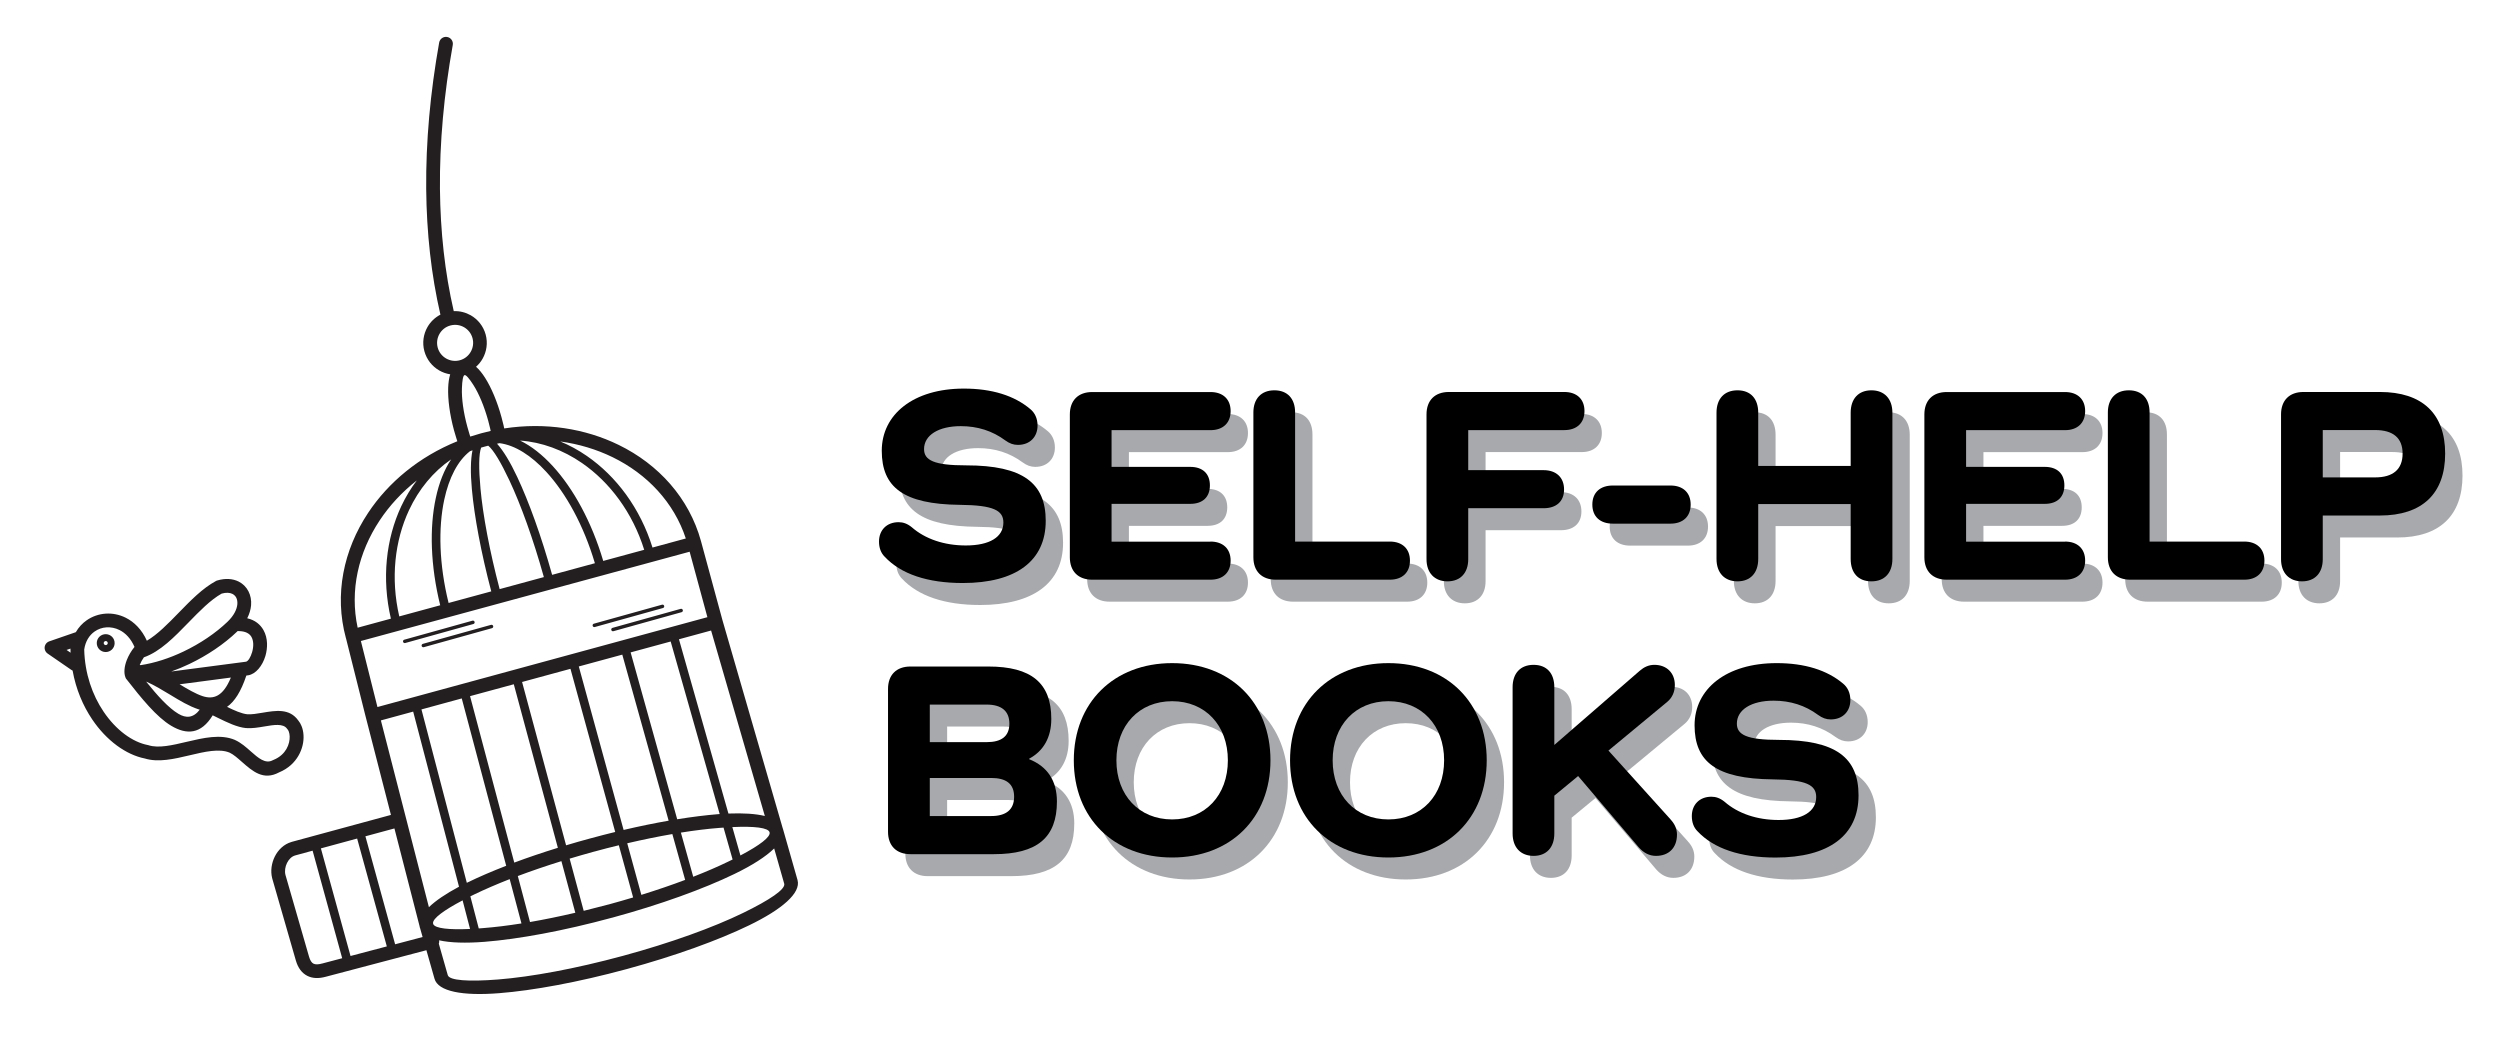 <svg viewBox="0 0 480 201.2" xmlns="http://www.w3.org/2000/svg" id="Layer_1"><defs><style>.cls-1,.cls-2,.cls-3{stroke-width:0px;}.cls-2{fill:#231f20;}.cls-3{fill:#a7a9ac;}</style></defs><path d="M83.14,177.24h0s.05.21.05.21c.4.81,2.99,1.09,7.06.91l-1.43-5.49c-3.61,1.9-5.71,3.46-5.68,4.37h0ZM34.47,131.38h0c1.58.95,3.1,1.84,4.43,2.28,2.06.67,3.91.12,5.43-3.57l-9.87,1.3h0ZM47.3,129.7h0c-1.04,3.14-2.29,5.02-3.71,6.02,1.4.68,2.78,1.31,3.91,1.42h0c.82.05,1.84-.11,2.86-.29,2.61-.44,5.22-.87,6.9,1.47.26.31.48.68.64,1.09.42,1.03.52,2.38.19,3.73-.32,1.32-1.03,2.66-2.24,3.75-.62.55-1.37,1.04-2.27,1.41-3.01,1.62-5.09-.22-7.17-2.05-.79-.7-1.59-1.4-2.32-1.74h0c-1.98-.84-4.84-.17-7.69.51-3,.71-6,1.41-8.6.61-3.61-.72-7.36-3.44-10.1-7.51-1.76-2.61-3.12-5.79-3.76-9.37-.08-.04-.16-.08-.24-.13l-4.56-3.14h0c-.22-.15-.4-.38-.5-.66-.24-.69.13-1.44.82-1.68l5.1-1.76c.54-.94,1.25-1.7,2.08-2.28,1.07-.75,2.33-1.19,3.64-1.28,1.29-.09,2.63.17,3.87.79,1.63.82,3.09,2.27,4.05,4.41,2.05-1.2,4.08-3.28,6.11-5.37,2.28-2.34,4.56-4.69,7.13-6.08l.13-.07.12-.04c1.6-.48,3.01-.35,4.11.19.84.42,1.49,1.07,1.91,1.89.4.78.58,1.7.5,2.68-.07.79-.31,1.64-.74,2.49,1.51.35,2.51,1.19,3.12,2.27.43.76.64,1.63.68,2.51.03.82-.08,1.67-.31,2.45-.56,1.9-1.85,3.49-3.31,3.72h-.04s-.31.05-.31.05h0ZM45.64,121.15s-.09.08-.13.13c-2.49,2.39-5.71,4.56-9.14,6.2-1.14.55-2.31,1.03-3.49,1.45l14.34-1.88h0c.42-.07.9-.86,1.19-1.85.15-.52.23-1.07.21-1.6-.02-.48-.13-.93-.34-1.31-.37-.65-1.14-1.11-2.48-1.12-.05,0-.11,0-.16-.01h0ZM27.63,126.2h0c-.32.45-.6.96-.79,1.45v.02s.1.03.16.04c2.69-.4,5.54-1.33,8.24-2.62,3.19-1.52,6.17-3.53,8.45-5.72,1.21-1.16,1.79-2.35,1.88-3.36.04-.49-.04-.92-.21-1.26-.16-.31-.41-.55-.73-.72-.51-.25-1.21-.3-2.07-.06-2.15,1.21-4.25,3.37-6.35,5.53-2.72,2.8-5.43,5.59-8.57,6.7h0ZM28.06,130.87c2.14,2.66,4.27,5.04,6.19,6.18,1.46.87,2.85.84,4.1-.79-.09-.03-.17-.05-.26-.08-1.77-.58-3.57-1.66-5.42-2.79-1.51-.91-3.07-1.86-4.6-2.52h0ZM25.83,124.22h0c-.7-1.61-1.73-2.68-2.88-3.25-.81-.41-1.68-.57-2.51-.52-.82.05-1.61.33-2.29.81-1,.7-1.75,1.87-1.98,3.44.11,4.66,1.58,8.78,3.72,11.94,2.37,3.52,5.53,5.84,8.5,6.41l.1.02.05.02c1.93.61,4.59-.02,7.25-.65,3.28-.77,6.57-1.55,9.33-.37l.03.02c1.12.51,2.07,1.34,3.01,2.18,1.4,1.24,2.8,2.47,4.21,1.69l.06-.03.08-.03c.62-.25,1.14-.58,1.57-.97.77-.69,1.22-1.55,1.42-2.39.19-.81.15-1.58-.07-2.13-.06-.15-.14-.29-.23-.39l-.06-.07-.04-.05c-.73-1.03-2.54-.73-4.34-.42-1.18.2-2.37.4-3.51.31h-.03c-1.74-.18-3.56-1.07-5.38-1.96-.34-.17-.67-.33-1-.49-2.24,3.65-4.98,3.78-7.96,2.01-2.81-1.67-5.73-5.28-8.59-8.94l-.11-.14-.07-.15c-.38-.89-.25-2.16.24-3.41.33-.85.84-1.72,1.45-2.47h0ZM13.55,125.31c-.01-.22-.02-.44-.02-.66v-.09s0-.03,0-.03l-.75.26.77.53h0ZM20.34,121.76c.47.01.9.22,1.2.53.3.32.48.75.47,1.23s-.22.9-.53,1.2c-.32.3-.75.48-1.23.47s-.9-.22-1.2-.53c-.3-.32-.48-.75-.47-1.23s.22-.9.53-1.2c.32-.3.75-.48,1.23-.47h0ZM20.03,123.19c-.07.07-.12.17-.12.27s.04.21.11.28c.07.07.17.12.27.12s.21-.04.28-.11c.07-.07.12-.17.12-.27s-.04-.21-.11-.28c-.07-.07-.17-.12-.27-.12s-.21.04-.28.11h0ZM130.87,117.54l-13.09,3.65c-.18.05-.36-.05-.41-.23-.05-.18.05-.36.23-.41l13.09-3.65c.18-.05.36.05.41.23.05.18-.05.36-.23.41h0ZM127.29,116.74l-13.09,3.65c-.18.05-.36-.05-.41-.23-.05-.18.05-.36.23-.41l13.09-3.65c.18-.05.36.05.41.23s-.05.36-.23.41h0ZM94.46,120.61l-13.09,3.65c-.18.05-.36-.05-.41-.23-.05-.18.05-.36.23-.41l13.09-3.65c.18-.05.36.05.41.23.05.18-.05.36-.23.41h0ZM90.89,119.81l-13.09,3.65c-.18.05-.36-.05-.41-.23-.05-.18.05-.36.23-.41l13.09-3.65c.18-.05.36.05.41.23.05.18-.05.36-.23.41h0ZM68.57,161h0s-6.96,1.89-6.96,1.89l5.69,20.66,6.97-1.84-5.7-20.71h0ZM75.87,181.3l5.27-1.39-.47-1.66c-.02-.07-.05-.13-.07-.2-.02-.08-.04-.16-.05-.25l-4.82-18.74-5.57,1.51,5.7,20.72h0ZM60.02,163.33h0s-3.33.91-3.33.91c-.68.18-1.23.74-1.58,1.44-.36.73-.49,1.58-.3,2.31h0l4.53,15.71c.21.71.49,1.14.84,1.32.37.19.93.18,1.65-.02.03,0,.06-.01.09-.02l3.78-1-5.68-20.65h0ZM75.07,156.5h0s-4.93-19.16-4.93-19.16h0s-3.71-14.8-3.71-14.8c0-.01-.01-.03-.02-.05-2.26-8.32-.46-16.89,4.27-24.02,3.91-5.9,9.84-10.8,17.13-13.75-.06-.19-.13-.38-.19-.58-.18-.55-.33-1.06-.45-1.52-.83-3.06-1.2-5.96-1.12-8.17.04-.98.16-1.85.39-2.58-.75-.12-1.46-.37-2.1-.74-1.36-.78-2.41-2.07-2.86-3.7-.44-1.62-.18-3.27.59-4.63.57-1,1.43-1.84,2.49-2.39-1.77-7.64-2.65-15.73-2.73-24.12-.08-9.09.78-18.52,2.49-28.12.13-.72.82-1.2,1.54-1.07.72.13,1.2.82,1.07,1.54-1.69,9.46-2.54,18.73-2.46,27.63.08,8.15.93,16.02,2.65,23.47,1.16-.05,2.3.25,3.27.8,1.36.78,2.41,2.07,2.86,3.7.44,1.62.18,3.27-.59,4.63-.33.58-.75,1.1-1.26,1.55.6.53,1.18,1.24,1.73,2.11,1.19,1.87,2.34,4.56,3.17,7.62.14.52.27,1.02.38,1.5.04.2.09.4.13.61,7.86-1.21,15.54.02,21.97,3.16,7.66,3.74,13.53,10.2,15.81,18.48.02.05.03.1.04.15l4.09,15.05s.01.05.02.07l11.53,39.81s.02.06.03.09v.02s.01.02.02.03h0s2.81,9.86,2.81,9.86c.67,2.46-2.94,5.6-9.32,8.69-5.84,2.83-14.12,5.85-23.47,8.39-9.35,2.54-18.02,4.12-24.49,4.63-7.06.56-11.76-.33-12.43-2.79l-1.55-5.46-19.26,5.08s-.05.02-.08.02c-1.36.37-2.54.33-3.55-.19-1.02-.53-1.76-1.49-2.18-2.95l-4.51-15.66c-.02-.05-.03-.1-.04-.16-.34-1.34-.12-2.85.51-4.12.65-1.3,1.75-2.37,3.16-2.79.05-.02.11-.03.16-.05l19-5.16ZM84.26,181.22h0s1.71,6,1.71,6c.28,1.04,3.96,1.29,9.67.84,6.31-.5,14.8-2.05,24.01-4.55h0c9.2-2.5,17.32-5.45,23.01-8.22,5.15-2.5,8.2-4.58,7.91-5.62l-1.93-6.77c-1.6,1.58-4.22,3.25-7.65,4.91-5.84,2.83-14.12,5.85-23.47,8.39h-.02c-9.34,2.54-18.01,4.12-24.48,4.63-3.59.28-6.57.19-8.71-.29.04.23.02.46-.06.67h0ZM86.42,62.51c-.9.25-1.61.85-2.04,1.6-.44.77-.59,1.7-.34,2.63.25.92.85,1.65,1.62,2.09.77.44,1.7.59,2.63.34.92-.25,1.65-.85,2.09-1.62.44-.77.59-1.7.34-2.63-.25-.92-.85-1.65-1.62-2.09-.75-.43-1.66-.58-2.57-.35-.03,0-.06.02-.08.02h-.02ZM90.3,83.82c.68-.22,1.37-.43,2.06-.62h0c.62-.17,1.23-.32,1.85-.46-.04-.17-.07-.34-.11-.51-.11-.48-.22-.94-.35-1.4h0c-.77-2.81-1.8-5.25-2.85-6.9-.79-1.25-1.43-1.99-1.71-1.91-.28.08-.45,1.03-.5,2.52-.07,1.96.27,4.58,1.04,7.4h0c.15.54.29,1.01.41,1.42.05.16.1.31.15.47h0ZM109.53,128.41h.01s-9.3,2.53-9.3,2.53l8.45,31.36c1.53-.46,3.1-.91,4.7-1.34h.01c1.6-.44,3.17-.84,4.72-1.22l-8.59-31.32h0ZM118.82,162.29h0c-1.55.37-3.14.78-4.74,1.22h-.02c-1.6.44-3.16.89-4.69,1.35l2.7,10.02c1.56-.38,3.15-.79,4.76-1.22h.02c1.61-.44,3.18-.89,4.71-1.35l-2.74-10h0ZM123.15,171.81c2.99-.93,5.81-1.89,8.4-2.87l-2.46-8.8c-2.72.47-5.63,1.06-8.66,1.77l2.71,9.9h0ZM119.73,159.35c3.02-.71,5.92-1.3,8.65-1.78l-8.9-31.88-8.35,2.27,8.6,31.38h0ZM98.64,131.38h0s-8.39,2.28-8.39,2.28l8.49,31.96c2.59-.97,5.4-1.92,8.37-2.84l-8.46-31.4h0ZM107.79,165.34c-2.97.92-5.79,1.89-8.37,2.86l2.34,8.83c2.73-.47,5.65-1.07,8.7-1.78l-2.67-9.91h0ZM133.1,168.34h0c2.5-.98,4.77-1.96,6.74-2.92.28-.14.55-.27.82-.4l-1.74-6.12c-.27.02-.55.04-.84.06-2.2.17-4.67.47-7.35.9l2.37,8.48h0ZM130.02,157.3c2.86-.46,5.51-.79,7.86-.98.1,0,.2-.01.3-.02l-9.41-33.13-7.69,2.09,8.94,32.03h0ZM88.65,134.1l-7.73,2.11,8.71,33.29c.09-.05.19-.09.29-.14,2.12-1.03,4.56-2.08,7.27-3.13l-8.53-32.12h0ZM97.86,168.79h0c-2.52.99-4.81,1.98-6.8,2.94-.26.12-.51.25-.75.37l1.61,6.16c.29-.02.59-.04.9-.07,2.19-.17,4.64-.47,7.3-.89l-2.26-8.51h0ZM142.16,164.25h0c3.73-1.97,5.84-3.57,5.6-4.45-.24-.88-2.9-1.2-7.15-1l1.55,5.45h0ZM139.87,156.2h0c2.84-.11,5.21.04,6.98.47l-10.32-35.61-6.17,1.68,9.5,33.47h0ZM79.33,136.63h0s-6.2,1.69-6.2,1.69l9.22,35.86c1.31-1.27,3.27-2.59,5.78-3.93l-8.8-33.62h0ZM131.68,103.4h0c-2.28-6.95-7.44-12.39-14.06-15.62-3.08-1.5-6.48-2.53-10.05-3.02,1.77.73,3.48,1.66,5.1,2.78,5.66,3.9,10.26,10.04,12.61,17.59l6.39-1.74h0ZM123.69,105.57c-2.24-7.16-6.6-12.98-11.95-16.67-3.63-2.5-7.71-4.02-11.89-4.31,2.15,1.04,4.27,2.71,6.27,4.89,3.96,4.32,7.48,10.7,9.7,18.22l7.87-2.14h0ZM114.22,108.14c-2.15-7.26-5.53-13.4-9.33-17.54-2.89-3.15-6-5.12-8.96-5.51-.17.03-.34.06-.5.1,1.22,1.36,2.55,3.55,3.88,6.39,2.22,4.73,4.62,11.33,6.7,18.79l8.21-2.23h0ZM104.42,110.8c-2.06-7.38-4.42-13.88-6.6-18.53-1.64-3.49-3.07-5.88-4.08-6.7-.23.06-.46.12-.68.18-.23.06-.45.12-.68.19-.46,1.22-.48,4.02-.13,7.85.47,5.11,1.73,11.92,3.68,19.32l8.5-2.31h0ZM94.32,113.54h0c-1.97-7.5-3.25-14.4-3.72-19.61-.29-3.12-.25-5.68.12-7.47-.16.06-.32.11-.48.17-2.36,1.83-4.04,5.11-4.94,9.29-1.18,5.49-.99,12.5.83,19.85l8.21-2.23h0ZM84.52,116.21h0c-1.88-7.6-2.08-14.89-.84-20.62.62-2.9,1.61-5.41,2.94-7.39-3.46,2.37-6.21,5.74-8.08,9.73-2.75,5.88-3.57,13.11-1.88,20.42l7.87-2.14h0ZM75.05,118.78h0c-1.79-7.7-.93-15.33,1.98-21.56.84-1.78,1.84-3.46,3-4.98-2.84,2.23-5.25,4.83-7.14,7.69-4.07,6.14-5.77,13.43-4.22,20.59l6.39-1.74h0ZM69.29,123.08h0s3.18,12.67,3.18,12.67l63.35-17.25-3.41-12.57-63.11,17.14h0Z" class="cls-2"></path><path d="M200.94,149.99c3.5,1.4,5.32,4.14,5.32,8.12,0,6.94-3.82,10.11-12.1,10.11h-16.03c-2.69,0-4.3-1.61-4.3-4.3v-27.43c0-2.69,1.61-4.3,4.3-4.3h14.95c8.28,0,12.1,3.17,12.1,10.06,0,3.5-1.45,6.13-4.25,7.64v.11ZM192.77,146.71c2.85,0,4.36-1.13,4.36-3.55s-1.51-3.66-4.36-3.66h-10.92v7.21h10.92ZM193.63,160.91c2.9,0,4.41-1.24,4.41-3.71s-1.51-3.6-4.41-3.6h-11.78v7.31h11.78Z" class="cls-3"></path><path d="M228.38,131.54c11.24,0,18.88,7.58,18.88,18.66s-7.64,18.66-18.88,18.66-18.88-7.58-18.88-18.66,7.69-18.66,18.88-18.66ZM228.38,161.55c6.35,0,10.7-4.62,10.7-11.35s-4.36-11.35-10.7-11.35-10.7,4.63-10.7,11.35,4.36,11.35,10.7,11.35Z" class="cls-3"></path><path d="M269.9,131.54c11.24,0,18.88,7.58,18.88,18.66s-7.64,18.66-18.88,18.66-18.88-7.58-18.88-18.66,7.69-18.66,18.88-18.66ZM269.9,161.55c6.35,0,10.7-4.62,10.7-11.35s-4.36-11.35-10.7-11.35-10.7,4.63-10.7,11.35,4.36,11.35,10.7,11.35Z" class="cls-3"></path><path d="M324.07,161.55c.81.86,1.24,1.83,1.24,2.91,0,2.53-1.56,4.09-4.03,4.09-1.29,0-2.37-.59-3.28-1.61l-11.67-13.72-4.57,3.77v7.26c0,2.69-1.51,4.3-3.98,4.3s-4.03-1.61-4.03-4.3v-28.08c0-2.69,1.51-4.3,4.03-4.3s3.98,1.61,3.98,4.3v11.08l16.41-14.25c.81-.7,1.72-1.13,2.8-1.13,2.37,0,3.93,1.56,3.93,3.87,0,1.29-.48,2.42-1.45,3.23l-11.3,9.36,11.94,13.23Z" class="cls-3"></path><path d="M344.89,146.28c10.97,0,15.28,3.44,15.28,10.65,0,7.69-5.7,11.94-15.92,11.94-6.78,0-11.89-1.72-15.01-5.06-.7-.7-1.08-1.67-1.08-2.91,0-2.15,1.45-3.71,3.76-3.71.86,0,1.67.27,2.53.97,2.58,2.26,6.24,3.5,10.38,3.5,4.57,0,7.21-1.61,7.21-4.41,0-2.31-1.88-3.33-8.34-3.39-10.87-.11-15.01-3.39-15.01-10.38s6.08-11.94,15.76-11.94c5.38,0,9.68,1.34,12.75,3.93.86.7,1.4,1.78,1.4,3.17,0,2.15-1.45,3.71-3.77,3.71-.86,0-1.61-.27-2.42-.86-2.47-1.83-5.32-2.74-8.55-2.74-4.25,0-7.05,1.72-7.05,4.41,0,2.15,1.94,3.12,8.07,3.12Z" class="cls-3"></path><path d="M188.83,93.57c10.97,0,15.28,3.44,15.28,10.65,0,7.69-5.7,11.94-15.92,11.94-6.78,0-11.89-1.72-15.01-5.06-.7-.7-1.08-1.67-1.08-2.91,0-2.15,1.45-3.71,3.76-3.71.86,0,1.67.27,2.53.97,2.58,2.26,6.24,3.5,10.38,3.5,4.57,0,7.21-1.61,7.21-4.41,0-2.31-1.88-3.33-8.34-3.39-10.87-.11-15.01-3.39-15.01-10.38s6.08-11.94,15.76-11.94c5.38,0,9.68,1.34,12.75,3.93.86.7,1.4,1.78,1.4,3.17,0,2.15-1.45,3.71-3.77,3.71-.86,0-1.61-.27-2.42-.86-2.47-1.83-5.32-2.74-8.55-2.74-4.25,0-7.05,1.72-7.05,4.41,0,2.15,1.94,3.12,8.07,3.12Z" class="cls-3"></path><path d="M235.74,108.2c2.42,0,3.87,1.4,3.87,3.66s-1.45,3.66-3.87,3.66h-22.7c-2.69,0-4.3-1.61-4.3-4.3v-27.43c0-2.69,1.61-4.3,4.3-4.3h22.7c2.42,0,3.87,1.4,3.87,3.66s-1.45,3.66-3.87,3.66h-18.99v7.05h15.11c2.42,0,3.77,1.34,3.77,3.55s-1.34,3.55-3.77,3.55h-15.11v7.26h18.99Z" class="cls-3"></path><path d="M270.17,108.2c2.42,0,3.87,1.4,3.87,3.66s-1.45,3.66-3.87,3.66h-21.89c-2.69,0-4.3-1.61-4.3-4.3v-27.81c0-2.63,1.51-4.25,4.03-4.25s3.98,1.61,3.98,4.25v24.8h18.18Z" class="cls-3"></path><path d="M303.68,79.48c2.42,0,3.87,1.4,3.87,3.66s-1.45,3.66-3.87,3.66h-18.45v7.69h14.47c2.42,0,3.93,1.4,3.93,3.71s-1.51,3.6-3.93,3.6h-14.47v9.79c0,2.64-1.51,4.25-3.98,4.25s-4.03-1.61-4.03-4.25v-27.81c0-2.69,1.61-4.3,4.3-4.3h22.16Z" class="cls-3"></path><path d="M324.07,97.44c2.42,0,3.87,1.4,3.87,3.66s-1.45,3.66-3.87,3.66h-11.08c-2.42,0-3.93-1.34-3.93-3.66s1.51-3.66,3.93-3.66h11.08Z" class="cls-3"></path><path d="M366.67,83.46v28.08c0,2.69-1.51,4.3-4.03,4.3s-3.98-1.61-3.98-4.3v-10.54h-17.75v10.54c0,2.69-1.51,4.3-3.98,4.3s-4.03-1.61-4.03-4.3v-28.08c0-2.69,1.51-4.3,4.03-4.3s3.98,1.61,3.98,4.3v10.22h17.75v-10.22c0-2.69,1.51-4.3,3.98-4.3s4.03,1.61,4.03,4.3Z" class="cls-3"></path><path d="M399.81,108.2c2.42,0,3.87,1.4,3.87,3.66s-1.45,3.66-3.87,3.66h-22.7c-2.69,0-4.3-1.61-4.3-4.3v-27.43c0-2.69,1.61-4.3,4.3-4.3h22.7c2.42,0,3.87,1.4,3.87,3.66s-1.45,3.66-3.87,3.66h-18.99v7.05h15.11c2.42,0,3.76,1.34,3.76,3.55s-1.34,3.55-3.76,3.55h-15.11v7.26h18.99Z" class="cls-3"></path><path d="M434.23,108.2c2.42,0,3.87,1.4,3.87,3.66s-1.45,3.66-3.87,3.66h-21.89c-2.69,0-4.3-1.61-4.3-4.3v-27.81c0-2.63,1.51-4.25,4.03-4.25s3.98,1.61,3.98,4.25v24.8h18.18Z" class="cls-3"></path><path d="M460.27,79.48c8.12,0,12.53,4.14,12.53,11.83s-4.41,11.89-12.53,11.89h-10.97v8.39c0,2.64-1.51,4.25-3.98,4.25s-4.03-1.61-4.03-4.25v-27.81c0-2.69,1.61-4.3,4.3-4.3h14.68ZM459.36,95.88c3.44,0,5.27-1.56,5.27-4.57s-1.83-4.52-5.27-4.52h-10.06v9.09h10.06Z" class="cls-3"></path><path d="M197.61,145.77c3.5,1.4,5.32,4.14,5.32,8.12,0,6.94-3.82,10.11-12.1,10.11h-16.03c-2.69,0-4.3-1.61-4.3-4.3v-27.43c0-2.69,1.61-4.3,4.3-4.3h14.95c8.28,0,12.1,3.17,12.1,10.06,0,3.5-1.45,6.13-4.25,7.64v.11ZM189.44,142.49c2.85,0,4.36-1.13,4.36-3.55s-1.51-3.66-4.36-3.66h-10.92v7.21h10.92ZM190.3,156.68c2.9,0,4.41-1.24,4.41-3.71s-1.51-3.6-4.41-3.6h-11.78v7.31h11.78Z" class="cls-1"></path><path d="M225.05,127.32c11.24,0,18.88,7.58,18.88,18.66s-7.64,18.66-18.88,18.66-18.88-7.58-18.88-18.66,7.69-18.66,18.88-18.66ZM225.05,157.33c6.35,0,10.7-4.62,10.7-11.35s-4.36-11.35-10.7-11.35-10.7,4.63-10.7,11.35,4.36,11.35,10.7,11.35Z" class="cls-1"></path><path d="M266.57,127.32c11.24,0,18.88,7.58,18.88,18.66s-7.64,18.66-18.88,18.66-18.88-7.58-18.88-18.66,7.69-18.66,18.88-18.66ZM266.57,157.33c6.35,0,10.7-4.62,10.7-11.35s-4.36-11.35-10.7-11.35-10.7,4.63-10.7,11.35,4.36,11.35,10.7,11.35Z" class="cls-1"></path><path d="M320.74,157.33c.81.86,1.24,1.83,1.24,2.91,0,2.53-1.56,4.09-4.03,4.09-1.29,0-2.37-.59-3.28-1.61l-11.67-13.72-4.57,3.77v7.26c0,2.69-1.51,4.3-3.98,4.3s-4.03-1.61-4.03-4.3v-28.08c0-2.69,1.51-4.3,4.03-4.3s3.98,1.61,3.98,4.3v11.08l16.41-14.25c.81-.7,1.72-1.13,2.8-1.13,2.37,0,3.93,1.56,3.93,3.87,0,1.29-.48,2.42-1.45,3.23l-11.3,9.36,11.94,13.23Z" class="cls-1"></path><path d="M341.56,142.06c10.97,0,15.28,3.44,15.28,10.65,0,7.69-5.7,11.94-15.92,11.94-6.78,0-11.89-1.72-15.01-5.06-.7-.7-1.08-1.67-1.08-2.91,0-2.15,1.45-3.71,3.76-3.71.86,0,1.67.27,2.53.97,2.58,2.26,6.24,3.5,10.38,3.5,4.57,0,7.21-1.61,7.21-4.41,0-2.31-1.88-3.33-8.34-3.39-10.87-.11-15.01-3.39-15.01-10.38s6.08-11.94,15.76-11.94c5.38,0,9.68,1.34,12.75,3.93.86.7,1.4,1.78,1.4,3.17,0,2.15-1.45,3.71-3.77,3.71-.86,0-1.61-.27-2.42-.86-2.47-1.83-5.32-2.74-8.55-2.74-4.25,0-7.05,1.72-7.05,4.41,0,2.15,1.94,3.12,8.07,3.12Z" class="cls-1"></path><path d="M185.5,89.35c10.97,0,15.28,3.44,15.28,10.65,0,7.69-5.7,11.94-15.92,11.94-6.78,0-11.89-1.72-15.01-5.06-.7-.7-1.08-1.67-1.08-2.91,0-2.15,1.45-3.71,3.76-3.71.86,0,1.67.27,2.53.97,2.58,2.26,6.24,3.5,10.38,3.5,4.57,0,7.21-1.61,7.21-4.41,0-2.31-1.88-3.33-8.34-3.39-10.87-.11-15.01-3.39-15.01-10.38s6.08-11.94,15.76-11.94c5.38,0,9.68,1.34,12.75,3.93.86.7,1.4,1.78,1.4,3.17,0,2.15-1.45,3.71-3.77,3.71-.86,0-1.61-.27-2.42-.86-2.47-1.83-5.32-2.74-8.55-2.74-4.25,0-7.05,1.72-7.05,4.41,0,2.15,1.94,3.12,8.07,3.12Z" class="cls-1"></path><path d="M232.41,103.98c2.42,0,3.87,1.4,3.87,3.66s-1.45,3.66-3.87,3.66h-22.7c-2.69,0-4.3-1.61-4.3-4.3v-27.43c0-2.69,1.61-4.3,4.3-4.3h22.7c2.42,0,3.87,1.4,3.87,3.66s-1.45,3.66-3.87,3.66h-18.99v7.05h15.11c2.42,0,3.77,1.34,3.77,3.55s-1.34,3.55-3.77,3.55h-15.11v7.26h18.99Z" class="cls-1"></path><path d="M266.84,103.98c2.42,0,3.87,1.4,3.87,3.66s-1.45,3.66-3.87,3.66h-21.89c-2.69,0-4.3-1.61-4.3-4.3v-27.81c0-2.63,1.51-4.25,4.03-4.25s3.98,1.61,3.98,4.25v24.8h18.18Z" class="cls-1"></path><path d="M300.35,75.26c2.42,0,3.87,1.4,3.87,3.66s-1.45,3.66-3.87,3.66h-18.45v7.69h14.47c2.42,0,3.93,1.4,3.93,3.71s-1.51,3.6-3.93,3.6h-14.47v9.79c0,2.64-1.51,4.25-3.98,4.25s-4.03-1.61-4.03-4.25v-27.81c0-2.69,1.61-4.3,4.3-4.3h22.16Z" class="cls-1"></path><path d="M320.74,93.22c2.42,0,3.87,1.4,3.87,3.66s-1.45,3.66-3.87,3.66h-11.08c-2.42,0-3.93-1.34-3.93-3.66s1.51-3.66,3.93-3.66h11.08Z" class="cls-1"></path><path d="M363.34,79.24v28.08c0,2.69-1.51,4.3-4.03,4.3s-3.98-1.61-3.98-4.3v-10.54h-17.75v10.54c0,2.69-1.51,4.3-3.98,4.3s-4.03-1.61-4.03-4.3v-28.08c0-2.69,1.51-4.3,4.03-4.3s3.98,1.61,3.98,4.3v10.22h17.75v-10.22c0-2.69,1.51-4.3,3.98-4.3s4.03,1.61,4.03,4.3Z" class="cls-1"></path><path d="M396.48,103.98c2.42,0,3.87,1.4,3.87,3.66s-1.45,3.66-3.87,3.66h-22.7c-2.69,0-4.3-1.61-4.3-4.3v-27.43c0-2.69,1.61-4.3,4.3-4.3h22.7c2.42,0,3.87,1.4,3.87,3.66s-1.45,3.66-3.87,3.66h-18.99v7.05h15.11c2.42,0,3.76,1.34,3.76,3.55s-1.34,3.55-3.76,3.55h-15.11v7.26h18.99Z" class="cls-1"></path><path d="M430.9,103.98c2.42,0,3.87,1.4,3.87,3.66s-1.45,3.66-3.87,3.66h-21.89c-2.69,0-4.3-1.61-4.3-4.3v-27.81c0-2.63,1.51-4.25,4.03-4.25s3.98,1.61,3.98,4.25v24.8h18.18Z" class="cls-1"></path><path d="M456.94,75.26c8.12,0,12.53,4.14,12.53,11.83s-4.41,11.89-12.53,11.89h-10.97v8.39c0,2.64-1.51,4.25-3.98,4.25s-4.03-1.61-4.03-4.25v-27.81c0-2.69,1.61-4.3,4.3-4.3h14.68ZM456.03,91.66c3.44,0,5.27-1.56,5.27-4.57s-1.83-4.52-5.27-4.52h-10.06v9.09h10.06Z" class="cls-1"></path></svg>